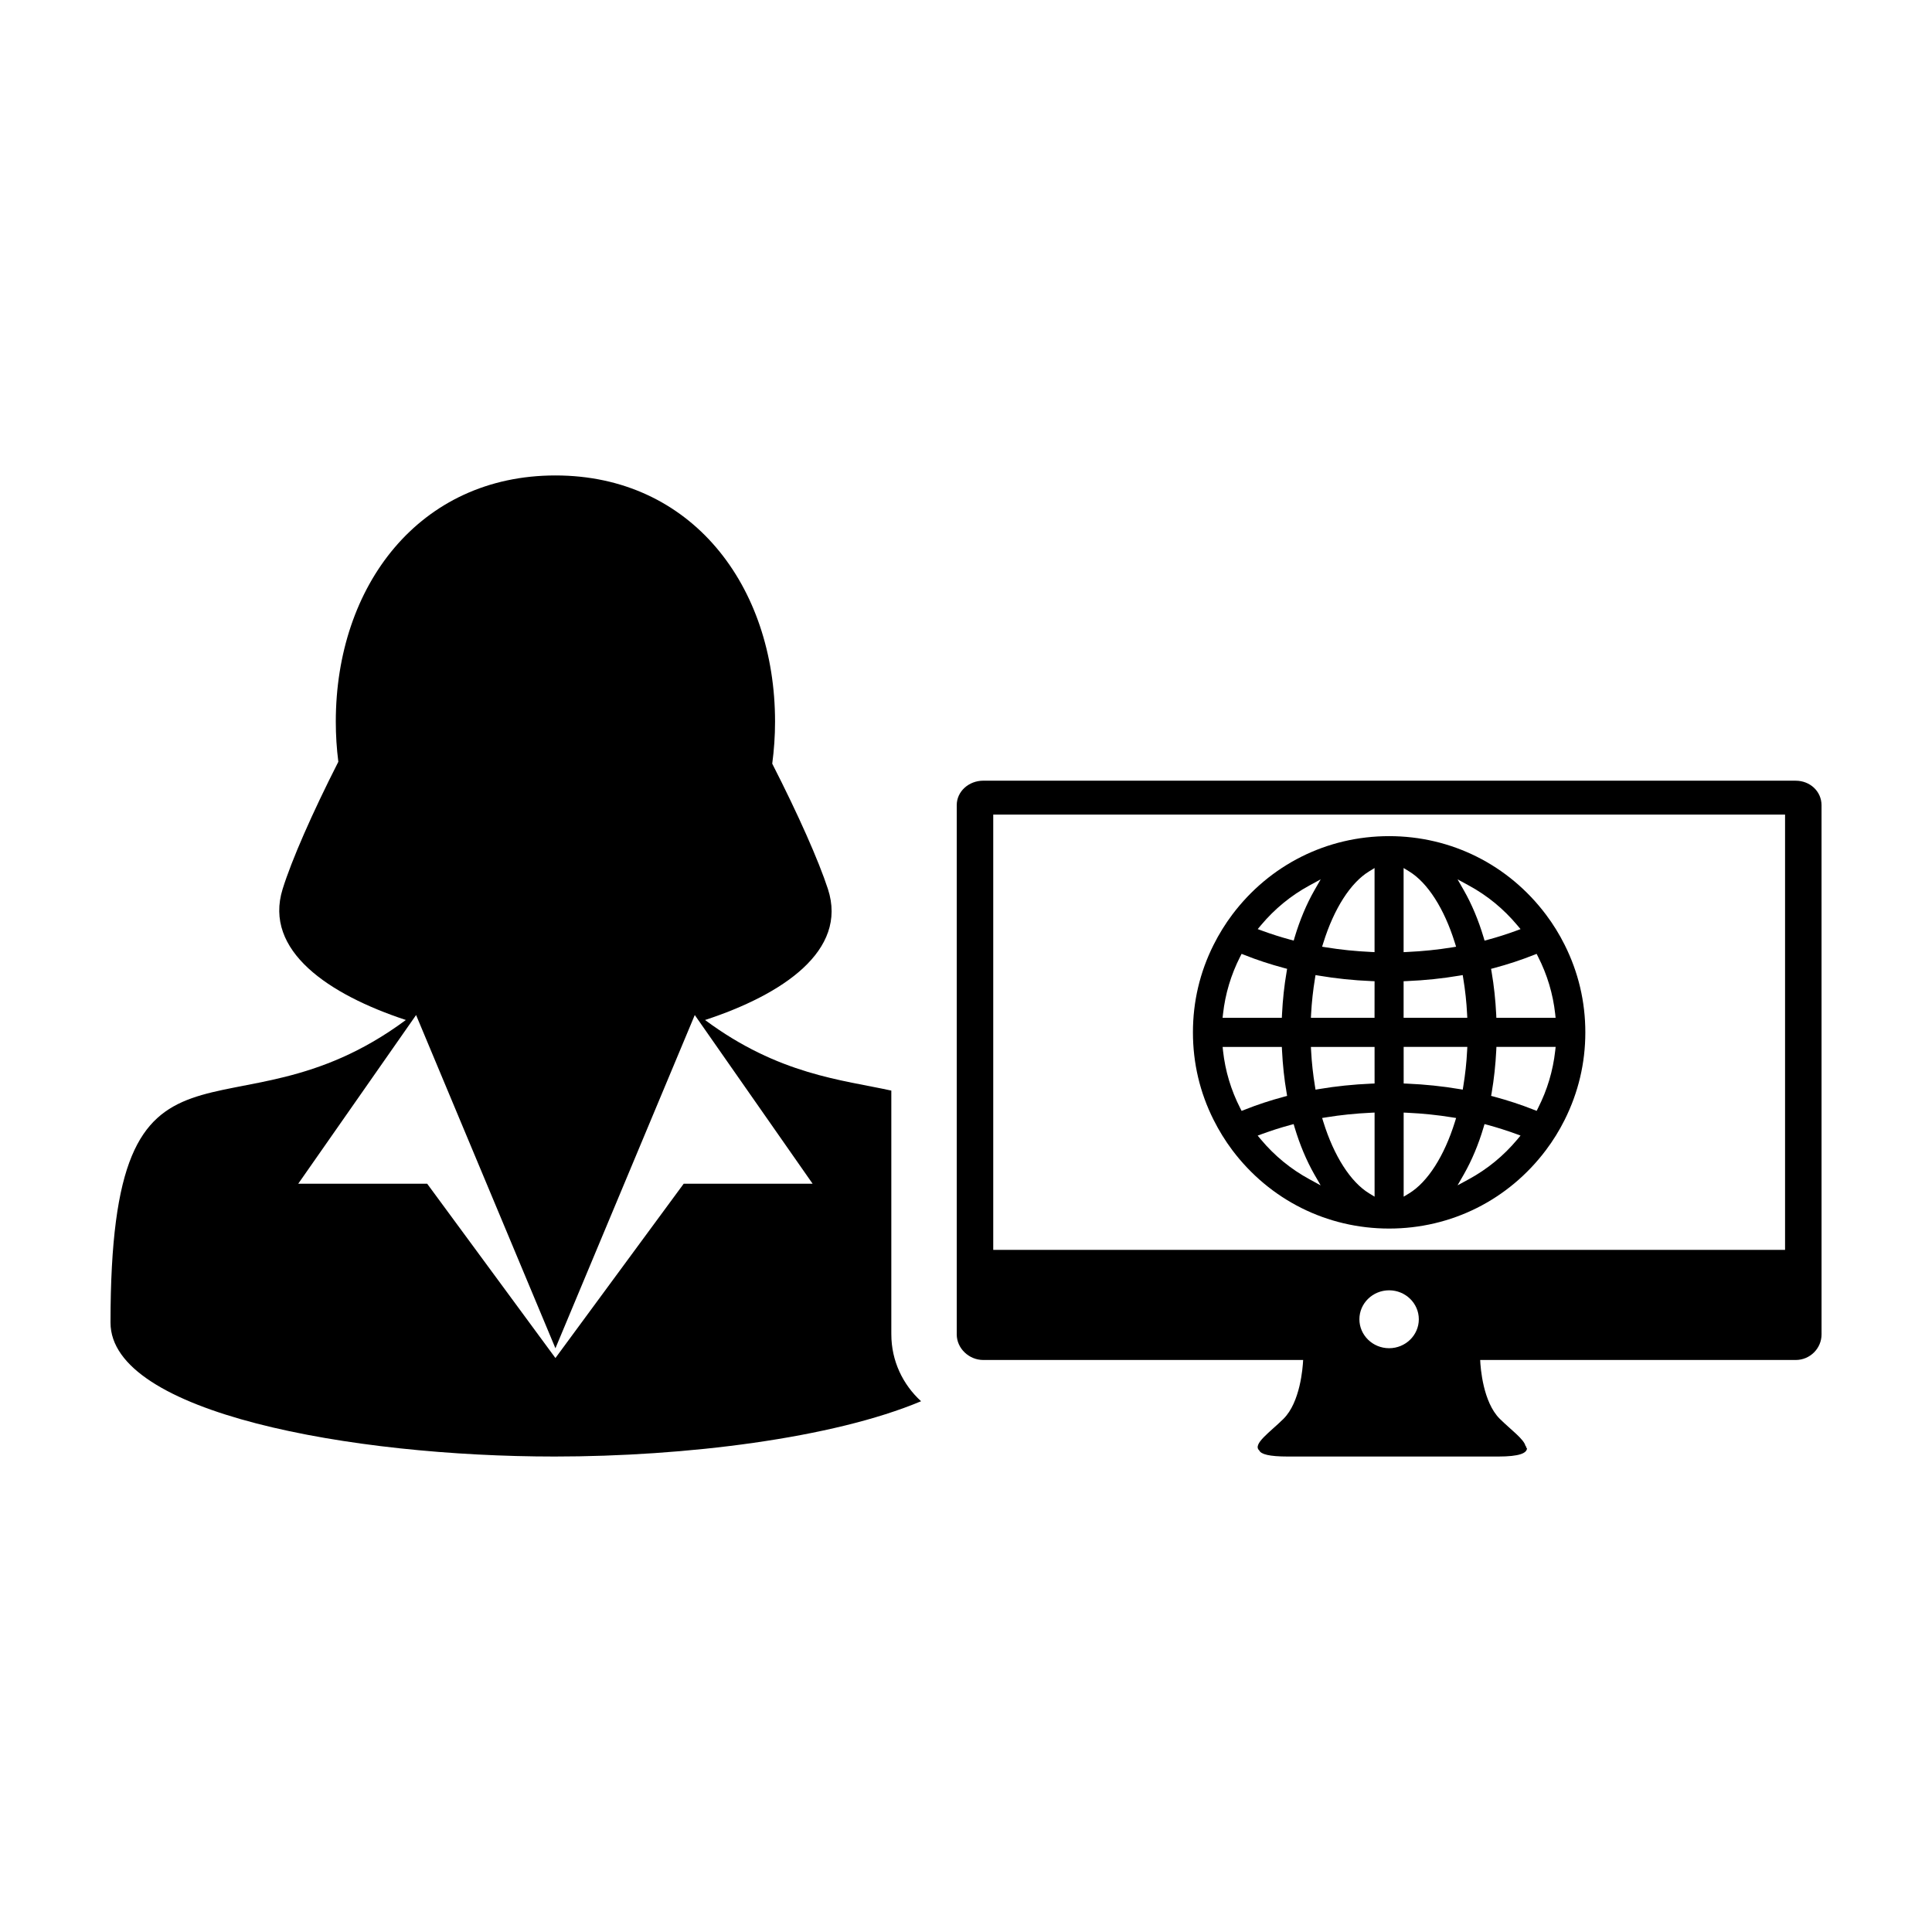 <?xml version="1.0" encoding="UTF-8"?>
<!-- Uploaded to: SVG Repo, www.svgrepo.com, Generator: SVG Repo Mixer Tools -->
<svg fill="#000000" width="800px" height="800px" version="1.1" viewBox="144 144 512 512" xmlns="http://www.w3.org/2000/svg">
 <g>
  <path d="m380.21 496.89v-63.871c-13-2.856-29.832-4.195-49.367-18.707 20.48-6.711 37.91-18.332 32.57-34.703-2.481-7.586-7.871-19.734-14.762-33.23 0.484-3.617 0.746-7.332 0.746-11.125 0-36.039-22.168-65.254-58.207-65.254s-58.199 29.215-58.199 65.254c0 3.617 0.23 7.164 0.672 10.625-6.953 13.68-12.363 26.023-14.762 33.73-5.098 16.363 12.27 27.977 32.656 34.699-46.934 34.852-78.27-6.301-78.27 80.199 0 23.957 63.949 35.488 117.67 35.488 34.656 0 73.746-4.812 97.141-14.652-4.832-4.402-7.883-10.699-7.883-17.707zm-55.02-39.195-33.996 46.199-33.992-46.199h-34.164l31.23-44.699 36.926 88.312 36.926-88.312 31.227 44.699z"/>
  <path d="m619.88 350.89h-215.31c-3.785 0-7.023 2.805-7.023 6.481v140.27c0 3.684 3.238 6.769 7.023 6.769h84.777c-0.102 2.109-0.777 11.184-5.199 15.586-3.473 3.461-8.316 6.711-6.43 8.387 0.465 1.012 2.625 1.613 7.582 1.613h27.016 1.723 27.023c5.644 0 7.598-0.898 7.617-2.242h-0.191v-0.453h-0.195c-0.246-1.793-4-4.488-6.84-7.305-4.43-4.402-5.109-13.477-5.188-15.586h83.629c3.785 0 6.836-3.082 6.836-6.769v-12.973l-0.004-127.29c-0.012-3.676-3.059-6.484-6.844-6.484zm-107.75 150.4c-4.344 0-7.875-3.445-7.875-7.672 0-4.227 3.531-7.672 7.875-7.672s7.871 3.445 7.871 7.672c0 4.227-3.527 7.672-7.871 7.672zm104.93-26.055h-209.84v-115.36h209.84z"/>
  <path d="m470.57 448.8c9.945 13.203 25.094 20.781 41.559 20.781s31.617-7.578 41.559-20.789c1.879-2.492 3.547-5.184 4.953-8 3.641-7.269 5.488-15.074 5.488-23.207 0-8.137-1.844-15.945-5.488-23.207-1.406-2.82-3.074-5.512-4.953-8.004-9.941-13.211-25.094-20.789-41.559-20.789s-31.613 7.578-41.559 20.789c-1.867 2.484-3.531 5.18-4.949 8.004-3.648 7.262-5.481 15.07-5.481 23.207 0 8.133 1.832 15.941 5.481 23.199 1.418 2.832 3.082 5.523 4.949 8.016zm75.508-2.801c-3.617 4.309-7.926 7.848-12.828 10.508l-2.984 1.621 1.688-2.941c2.082-3.664 3.84-7.828 5.195-12.395l0.266-0.898 0.91 0.242c2.473 0.676 4.941 1.457 7.352 2.332l1.281 0.473zm10.066-23.492c-0.59 5.285-2.117 10.367-4.527 15.105l-0.387 0.777-0.816-0.316c-3.289-1.309-6.793-2.453-10.398-3.426l-0.852-0.227 0.152-0.867c0.613-3.598 1.02-7.359 1.211-11.199l0.039-0.918h15.699zm-5.734-25.406 0.816-0.316 0.387 0.777c2.414 4.731 3.941 9.812 4.527 15.109l0.109 1.062h-15.699l-0.039-0.91c-0.191-3.844-0.594-7.609-1.211-11.203l-0.152-0.867 0.852-0.223c3.637-0.977 7.129-2.125 10.41-3.43zm-17.16-18.438c4.902 2.66 9.211 6.195 12.828 10.516l0.883 1.047-1.281 0.473c-2.414 0.883-4.887 1.672-7.352 2.332l-0.906 0.242-0.266-0.902c-1.367-4.566-3.117-8.73-5.199-12.383l-1.688-2.949zm-17.27-4.625 1.465 0.898c4.891 2.984 9.301 9.875 12.105 18.898l0.332 1.059-1.09 0.176c-3.805 0.621-7.785 1.027-11.809 1.211l-1.012 0.051v-22.293zm0 29.996 0.926-0.039c4.715-0.195 9.34-0.68 13.777-1.43l0.953-0.16 0.152 0.945c0.508 3.059 0.852 6.211 1.008 9.367l0.055 1.012h-16.879v-9.695zm0 17.406h16.879l-0.055 1.008c-0.156 3.16-0.504 6.312-1.008 9.371l-0.152 0.945-0.953-0.16c-4.438-0.746-9.062-1.23-13.777-1.43l-0.926-0.039-0.004-9.695zm0 17.406 1.012 0.047c4.027 0.188 7.984 0.594 11.809 1.215l1.09 0.172-0.332 1.062c-2.812 9.023-7.219 15.914-12.105 18.898l-1.465 0.891-0.004-22.285zm-24.969 17.664c-4.918-2.672-9.227-6.203-12.832-10.508l-0.883-1.055 1.289-0.473c2.418-0.887 4.898-1.668 7.344-2.332l0.906-0.242 0.262 0.902c1.375 4.574 3.125 8.742 5.199 12.391l1.691 2.941zm17.266 4.617-1.461-0.891c-4.887-2.984-9.301-9.875-12.105-18.898l-0.332-1.062 1.098-0.172c3.777-0.621 7.758-1.023 11.809-1.215l0.996-0.047v22.285zm0-29.988-0.922 0.039c-4.715 0.203-9.344 0.684-13.77 1.43l-0.957 0.16-0.152-0.945c-0.504-3.055-0.852-6.203-1.02-9.371l-0.051-1.008h16.871l0.004 9.695zm0-17.41h-16.871l0.051-1.012c0.168-3.164 0.52-6.312 1.02-9.367l0.152-0.945 0.957 0.16c4.43 0.75 9.059 1.234 13.77 1.43l0.922 0.039-0.008 9.695zm-13.57-19.898c2.805-9.023 7.219-15.914 12.105-18.898l1.461-0.898v22.289l-0.996-0.051c-4.039-0.188-8.02-0.59-11.809-1.211l-1.098-0.176zm-16.523-4.656c3.606-4.301 7.914-7.844 12.832-10.516l2.984-1.629-1.691 2.949c-2.074 3.637-3.824 7.809-5.199 12.383l-0.262 0.902-0.906-0.242c-2.473-0.672-4.938-1.449-7.344-2.332l-1.289-0.473zm-10.066 23.492c0.586-5.285 2.117-10.363 4.523-15.109l0.398-0.777 0.812 0.316c3.289 1.316 6.793 2.457 10.398 3.422l0.848 0.227-0.141 0.867c-0.621 3.578-1.02 7.344-1.211 11.203l-0.047 0.91h-15.699zm15.582 8.773 0.047 0.918c0.191 3.856 0.59 7.621 1.211 11.199l0.141 0.867-0.848 0.227c-3.621 0.969-7.113 2.117-10.398 3.43l-0.812 0.316-0.398-0.777c-2.414-4.742-3.941-9.824-4.523-15.105l-0.109-1.066h15.691z"/>
 </g>
</svg>